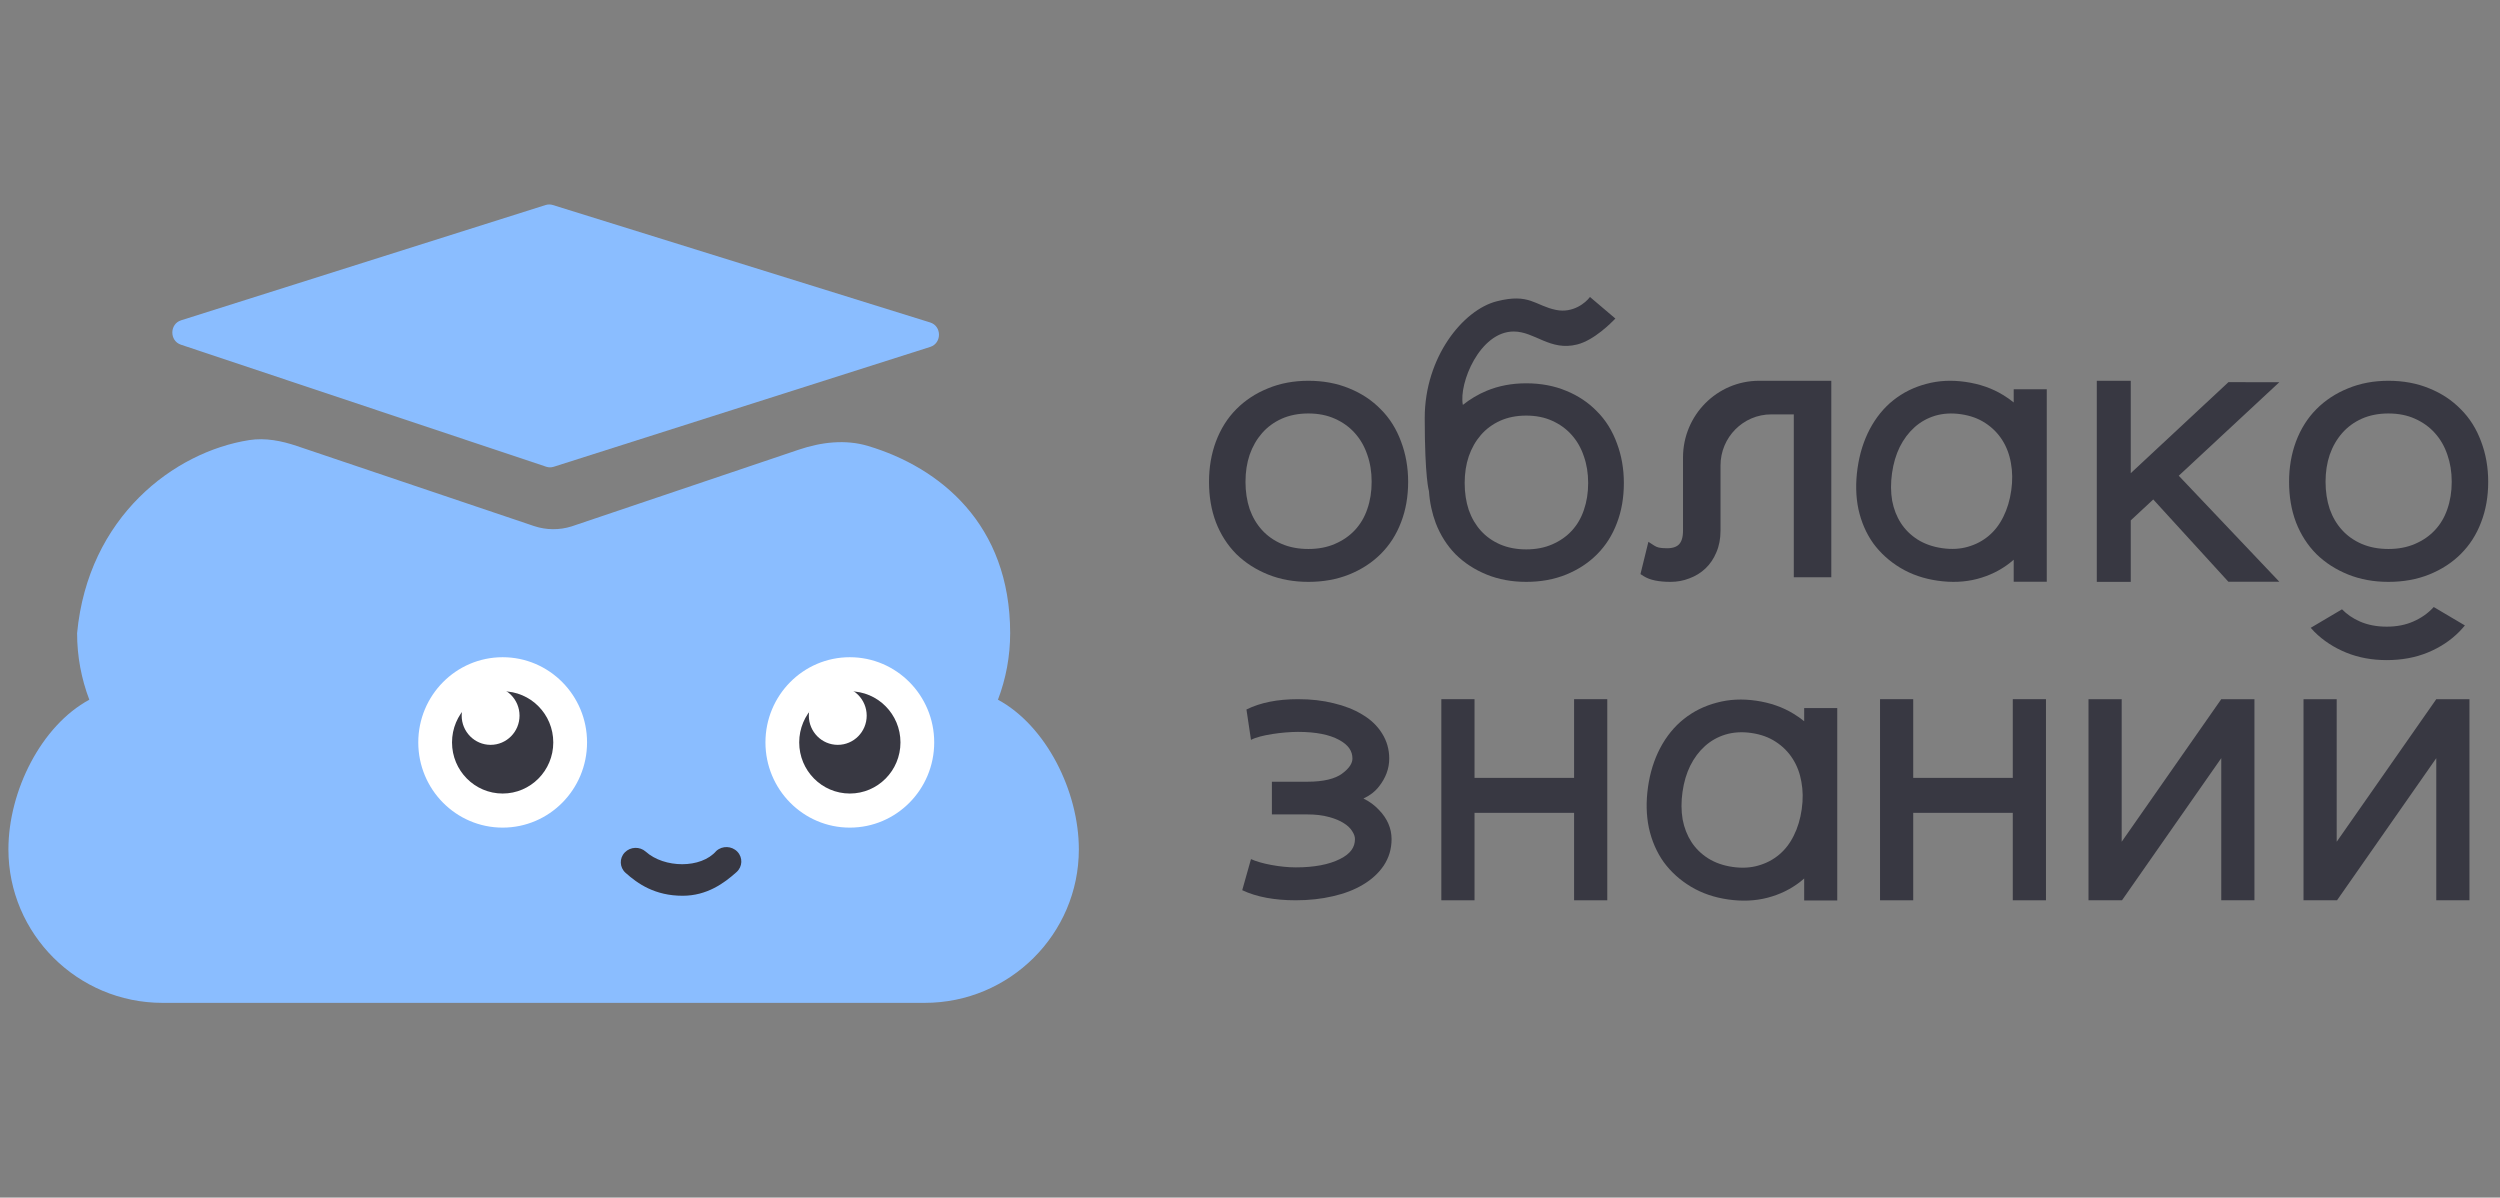 <svg width="167" height="80" viewBox="0 0 167 80" fill="none" xmlns="http://www.w3.org/2000/svg">
<rect x="0" y="0" width="167" height="80" fill="#808080" stroke="none"/>
<path d="M19.834 29.793C18.803 29.445 17.717 29.23 16.643 29.399C11.627 30.187 5.885 34.521 5.15 42.297C5.15 43.862 5.441 45.359 5.966 46.741C2.751 48.477 0.562 52.846 0.562 56.737C0.562 62.392 5.18 66.991 10.857 66.991H61.772C67.449 66.991 72.067 62.392 72.067 56.737C72.067 52.846 69.878 48.477 66.663 46.741C67.189 45.359 67.479 43.862 67.479 42.297C67.479 35.016 62.785 31.23 57.99 29.792C56.473 29.336 54.857 29.532 53.356 30.039L38.186 35.162C37.371 35.419 36.496 35.413 35.685 35.144L19.834 29.793Z" fill="#8ABDFF"/>
<path d="M45.598 59.837C43.754 59.837 42.603 59.037 41.787 58.305C41.384 57.943 41.361 57.334 41.734 56.945C42.108 56.555 42.737 56.532 43.139 56.893C44.369 57.995 46.827 58.039 47.851 56.841C48.253 56.48 48.882 56.503 49.256 56.893C49.629 57.283 49.605 57.892 49.203 58.253C48.387 58.985 47.236 59.837 45.598 59.837Z" fill="#383842"/>
<path d="M56.768 55.285C59.881 55.285 62.405 52.736 62.405 49.593C62.405 46.45 59.881 43.902 56.768 43.902C53.655 43.902 51.132 46.45 51.132 49.593C51.132 52.736 53.655 55.285 56.768 55.285Z" fill="white"/>
<path d="M56.769 53.008C58.636 53.008 60.151 51.479 60.151 49.593C60.151 47.708 58.636 46.179 56.769 46.179C54.901 46.179 53.387 47.708 53.387 49.593C53.387 51.479 54.901 53.008 56.769 53.008Z" fill="#383842"/>
<path d="M55.963 49.756C57.03 49.756 57.895 48.882 57.895 47.805C57.895 46.727 57.03 45.853 55.963 45.853C54.895 45.853 54.03 46.727 54.03 47.805C54.03 48.882 54.895 49.756 55.963 49.756Z" fill="white"/>
<path d="M33.578 55.285C36.691 55.285 39.215 52.736 39.215 49.593C39.215 46.45 36.691 43.902 33.578 43.902C30.465 43.902 27.941 46.45 27.941 49.593C27.941 52.736 30.465 55.285 33.578 55.285Z" fill="white"/>
<path d="M33.577 53.008C35.445 53.008 36.959 51.479 36.959 49.593C36.959 47.708 35.445 46.179 33.577 46.179C31.709 46.179 30.195 47.708 30.195 49.593C30.195 51.479 31.709 53.008 33.577 53.008Z" fill="#383842"/>
<path d="M32.772 49.756C33.84 49.756 34.705 48.882 34.705 47.805C34.705 46.727 33.84 45.853 32.772 45.853C31.705 45.853 30.84 46.727 30.84 47.805C30.84 48.882 31.705 49.756 32.772 49.756Z" fill="white"/>
<path d="M36.445 13.696C36.602 13.646 36.771 13.646 36.929 13.695L62.134 21.54C62.918 21.784 62.922 22.925 62.139 23.174L36.986 31.181C36.823 31.233 36.647 31.232 36.485 31.177L12.086 23.026C11.314 22.768 11.323 21.641 12.098 21.396L36.445 13.696Z" fill="#8ABDFF"/>
<path d="M154.356 41.938C154.434 42.028 154.515 42.117 154.599 42.202L154.602 42.206C155.198 42.797 155.907 43.259 156.723 43.593C157.546 43.929 158.45 44.095 159.43 44.095C160.427 44.095 161.34 43.93 162.163 43.593C162.98 43.258 163.685 42.796 164.273 42.204C164.407 42.068 164.535 41.927 164.655 41.779L162.573 40.549C162.565 40.557 162.558 40.565 162.551 40.573C162.186 40.97 161.741 41.285 161.209 41.516L161.207 41.517C160.692 41.744 160.102 41.861 159.43 41.861C158.759 41.861 158.164 41.744 157.639 41.516C157.174 41.311 156.778 41.04 156.445 40.703L154.356 41.938Z" fill="#383842"/>
<path d="M153.875 46.706H156.092V56.229L162.743 46.706H164.96V60.139H162.743V50.646L156.114 60.138L153.875 60.139V46.706Z" fill="#383842"/>
<path d="M139.512 46.705H141.729V56.229L148.38 46.705H150.597V60.139H148.38V50.645L141.751 60.137L139.512 60.139V46.705Z" fill="#383842"/>
<path d="M125.586 46.705H127.803V51.962L134.454 51.962V46.705H136.671V51.962V54.298V60.139H134.454V54.298L127.803 54.298V60.139H125.586V54.298L125.586 51.962L125.586 46.705Z" fill="#383842"/>
<path fill-rule="evenodd" clip-rule="evenodd" d="M120.519 47.299H122.728V60.153H120.519V58.684C120.433 58.76 120.345 58.833 120.254 58.904C119.619 59.4 118.891 59.753 118.076 59.967C117.253 60.182 116.37 60.219 115.43 60.083C114.506 59.95 113.677 59.666 112.947 59.226C112.223 58.791 111.619 58.245 111.138 57.59L111.135 57.586C110.663 56.921 110.335 56.161 110.148 55.312L110.147 55.309C109.968 54.458 109.95 53.544 110.087 52.571C110.221 51.622 110.49 50.756 110.898 49.974L110.899 49.972C111.316 49.184 111.844 48.533 112.482 48.027C113.128 47.515 113.86 47.153 114.677 46.939C115.501 46.714 116.377 46.672 117.301 46.805C118.242 46.941 119.079 47.23 119.809 47.679C120.061 47.831 120.298 47.997 120.519 48.178V47.299ZM119.751 50.687C120.04 51.141 120.234 51.651 120.332 52.221L120.333 52.227C120.439 52.79 120.449 53.398 120.356 54.053C120.264 54.709 120.086 55.295 119.827 55.815L119.825 55.817C119.576 56.327 119.252 56.748 118.854 57.084C118.456 57.421 117.993 57.666 117.46 57.818L117.459 57.818C116.942 57.969 116.37 58.003 115.736 57.911C115.104 57.82 114.559 57.625 114.095 57.333C113.635 57.038 113.266 56.673 112.985 56.24C112.704 55.805 112.508 55.307 112.401 54.744C112.303 54.172 112.299 53.559 112.391 52.903C112.483 52.247 112.657 51.664 112.907 51.152C113.168 50.631 113.496 50.194 113.892 49.838C114.284 49.485 114.74 49.228 115.264 49.067C115.789 48.91 116.366 48.873 116.997 48.964C117.629 49.056 118.168 49.253 118.62 49.551L118.621 49.552C119.089 49.856 119.464 50.234 119.751 50.687Z" fill="#383842"/>
<path d="M96.281 46.705H98.498V51.962L105.149 51.962V46.705H107.366V51.962V54.298V60.139H105.149V54.298L98.498 54.298V60.139H96.281V54.298L96.281 51.962L96.281 46.705Z" fill="#383842"/>
<path d="M87.323 52.219C88.43 52.219 89.185 52.021 89.647 51.682C90.165 51.3 90.343 50.961 90.343 50.672C90.343 50.184 90.088 49.767 89.452 49.425L89.451 49.424C88.817 49.078 87.914 48.89 86.712 48.89C85.727 48.89 84.171 49.093 83.566 49.424L83.263 47.394C84.197 46.929 85.353 46.705 86.712 46.705C87.574 46.705 88.367 46.794 89.09 46.976C89.817 47.148 90.456 47.398 91.002 47.732C91.561 48.061 92.004 48.48 92.321 48.991C92.641 49.499 92.801 50.062 92.801 50.672C92.801 51.35 92.561 51.979 92.104 52.553C91.836 52.891 91.491 53.152 91.078 53.341C91.476 53.535 91.826 53.791 92.125 54.113C92.668 54.679 92.957 55.329 92.957 56.054C92.957 56.702 92.783 57.294 92.433 57.821L92.432 57.823C92.089 58.331 91.621 58.755 91.04 59.099C90.467 59.442 89.797 59.697 89.034 59.869C88.27 60.05 87.444 60.139 86.556 60.139C85.139 60.139 83.94 59.919 82.981 59.465L83.566 57.388C84.22 57.692 85.522 57.941 86.556 57.941C87.8 57.941 88.775 57.749 89.501 57.388L89.502 57.387C90.224 57.033 90.511 56.586 90.511 56.054C90.511 55.898 90.46 55.726 90.333 55.535L90.329 55.529L90.326 55.523C90.211 55.333 90.032 55.154 89.773 54.993L89.767 54.99C89.509 54.822 89.18 54.682 88.772 54.575L88.766 54.574C88.37 54.462 87.89 54.403 87.323 54.403H84.963V52.219H87.323Z" fill="#383842"/>
<path fill-rule="evenodd" clip-rule="evenodd" d="M162.274 38.375C163.089 38.046 163.792 37.592 164.378 37.009C164.974 36.417 165.427 35.71 165.736 34.893C166.055 34.074 166.212 33.17 166.212 32.185C166.212 31.225 166.055 30.327 165.738 29.493C165.429 28.651 164.977 27.93 164.38 27.337C163.794 26.737 163.091 26.273 162.276 25.944C161.454 25.603 160.543 25.436 159.548 25.436C158.57 25.436 157.668 25.603 156.847 25.944C156.031 26.273 155.324 26.737 154.73 27.337C154.141 27.93 153.689 28.651 153.372 29.492L153.371 29.494C153.063 30.327 152.91 31.225 152.91 32.185C152.91 33.169 153.062 34.073 153.372 34.891L153.373 34.894C153.691 35.71 154.143 36.416 154.73 37.007L154.733 37.011C155.328 37.592 156.034 38.046 156.848 38.375C157.669 38.706 158.57 38.869 159.548 38.869C160.543 38.869 161.453 38.706 162.274 38.375ZM163.482 30.372C163.297 29.82 163.021 29.343 162.656 28.934C162.292 28.526 161.847 28.205 161.318 27.971L161.317 27.97C160.804 27.739 160.217 27.62 159.548 27.62C158.88 27.62 158.288 27.739 157.766 27.97C157.246 28.204 156.811 28.525 156.456 28.931C156.097 29.341 155.821 29.821 155.627 30.374C155.442 30.918 155.347 31.521 155.347 32.185C155.347 32.848 155.442 33.455 155.627 34.009C155.82 34.552 156.095 35.017 156.451 35.408C156.806 35.798 157.241 36.106 157.762 36.333C158.285 36.556 158.879 36.672 159.548 36.672C160.218 36.672 160.807 36.556 161.321 36.333L161.322 36.332C161.853 36.105 162.297 35.796 162.66 35.405C163.024 35.015 163.298 34.551 163.482 34.01L163.483 34.007C163.676 33.455 163.775 32.848 163.775 32.185C163.775 31.522 163.676 30.92 163.484 30.377L163.482 30.372Z" fill="#383842"/>
<path d="M140.066 25.436H142.335V31.608L148.86 25.528L152.26 25.53L145.541 31.779L152.26 38.861L148.856 38.861L143.837 33.364L142.335 34.761V38.869H140.066V25.436Z" fill="#383842"/>
<path fill-rule="evenodd" clip-rule="evenodd" d="M134.515 26.005H136.724V38.859H134.515V37.39C134.429 37.466 134.341 37.539 134.25 37.61C133.615 38.105 132.887 38.459 132.072 38.673C131.249 38.888 130.366 38.925 129.426 38.789C128.502 38.656 127.673 38.372 126.943 37.932C126.22 37.497 125.615 36.951 125.134 36.296L125.131 36.292C124.66 35.627 124.331 34.867 124.144 34.018L124.143 34.015C123.964 33.164 123.946 32.25 124.084 31.277C124.217 30.328 124.487 29.462 124.894 28.68L124.895 28.678C125.312 27.89 125.84 27.239 126.478 26.733C127.124 26.221 127.857 25.859 128.673 25.645C129.497 25.42 130.373 25.378 131.297 25.511C132.238 25.647 133.075 25.936 133.805 26.385C134.057 26.537 134.294 26.703 134.515 26.884V26.005ZM133.748 29.393C134.036 29.847 134.23 30.357 134.328 30.927L134.329 30.933C134.435 31.496 134.445 32.104 134.352 32.759C134.26 33.415 134.082 34.001 133.823 34.521L133.821 34.523C133.572 35.033 133.248 35.454 132.85 35.79C132.452 36.127 131.989 36.372 131.457 36.524L131.455 36.525C130.938 36.675 130.366 36.709 129.733 36.617C129.1 36.526 128.555 36.331 128.092 36.039C127.631 35.744 127.263 35.379 126.982 34.946C126.7 34.511 126.504 34.014 126.397 33.45C126.299 32.878 126.295 32.265 126.387 31.609C126.479 30.953 126.653 30.37 126.903 29.858C127.164 29.337 127.492 28.9 127.888 28.544C128.28 28.191 128.736 27.934 129.26 27.773C129.786 27.616 130.362 27.579 130.993 27.67C131.625 27.762 132.164 27.959 132.616 28.258L132.618 28.259C133.085 28.562 133.46 28.941 133.748 29.393Z" fill="#383842"/>
<path fill-rule="evenodd" clip-rule="evenodd" d="M122.331 38.562V25.436H117.509C114.701 25.436 112.425 27.731 112.425 30.562V35.457C112.425 35.912 112.319 36.19 112.166 36.354C112.017 36.514 111.77 36.623 111.361 36.623C111.118 36.623 110.939 36.606 110.814 36.579C110.7 36.551 110.6 36.509 110.511 36.451L110.113 36.193L109.583 38.349L109.787 38.481C110.215 38.758 110.838 38.869 111.599 38.869C112.036 38.869 112.456 38.791 112.857 38.633C113.259 38.485 113.615 38.265 113.922 37.976C114.233 37.682 114.475 37.322 114.651 36.9C114.84 36.468 114.93 35.984 114.93 35.457V31.099C114.93 29.211 116.447 27.681 118.319 27.681H119.826V38.562H122.331Z" fill="#383842"/>
<path fill-rule="evenodd" clip-rule="evenodd" d="M104.62 38.381C105.417 38.056 106.105 37.607 106.679 37.032C107.262 36.448 107.705 35.75 108.008 34.943C108.32 34.134 108.474 33.242 108.474 32.269C108.474 31.321 108.32 30.434 108.009 29.611C107.707 28.78 107.265 28.068 106.68 27.482C106.107 26.89 105.419 26.431 104.621 26.106C103.817 25.77 102.925 25.605 101.952 25.605C100.994 25.605 100.111 25.77 99.308 26.106C98.739 26.338 98.178 26.68 97.719 27.047C97.436 25.605 98.851 22.145 101.115 22.145C102.53 22.145 103.545 23.472 105.361 23.01C106.493 22.721 107.625 21.568 107.908 21.28L106.21 19.838C105.927 20.222 105.078 20.934 103.946 20.703C102.53 20.415 102.182 19.566 99.983 20.126C97.719 20.703 95.172 23.875 95.172 27.912C95.172 31.948 95.455 32.813 95.455 32.813C95.503 33.562 95.665 34.297 95.907 34.941L95.908 34.944C96.219 35.749 96.662 36.446 97.236 37.031L97.239 37.034C97.821 37.608 98.512 38.056 99.309 38.381C100.112 38.708 100.995 38.869 101.952 38.869C102.925 38.869 103.816 38.708 104.62 38.381ZM105.801 30.479C105.621 29.934 105.351 29.462 104.993 29.059C104.637 28.657 104.202 28.34 103.684 28.108L103.683 28.107C103.181 27.879 102.606 27.762 101.952 27.762C101.298 27.762 100.718 27.879 100.207 28.108C99.699 28.339 99.273 28.655 98.925 29.056C98.574 29.461 98.303 29.935 98.114 30.481C97.933 31.018 97.84 31.613 97.84 32.269C97.84 32.924 97.933 33.523 98.114 34.07C98.303 34.606 98.572 35.065 98.921 35.451C99.268 35.836 99.694 36.141 100.203 36.364C100.716 36.585 101.297 36.699 101.952 36.699C102.607 36.699 103.184 36.585 103.686 36.365L103.688 36.364C104.207 36.14 104.642 35.834 104.998 35.449C105.353 35.063 105.622 34.605 105.802 34.071L105.803 34.068C105.992 33.523 106.089 32.924 106.089 32.269C106.089 31.614 105.992 31.02 105.803 30.484L105.801 30.479Z" fill="#383842"/>
<path fill-rule="evenodd" clip-rule="evenodd" d="M90.126 38.375C90.94 38.046 91.643 37.592 92.229 37.009C92.826 36.417 93.278 35.71 93.588 34.893C93.907 34.074 94.064 33.17 94.064 32.185C94.064 31.225 93.906 30.327 93.589 29.493C93.28 28.651 92.828 27.93 92.231 27.337C91.645 26.737 90.942 26.273 90.127 25.944C89.305 25.603 88.395 25.436 87.4 25.436C86.421 25.436 85.519 25.603 84.698 25.944C83.882 26.273 83.175 26.737 82.581 27.337C81.993 27.93 81.541 28.651 81.224 29.492L81.223 29.494C80.914 30.327 80.762 31.225 80.762 32.185C80.762 33.169 80.914 34.073 81.224 34.891L81.225 34.894C81.543 35.71 81.995 36.416 82.581 37.007L82.585 37.011C83.179 37.592 83.885 38.046 84.7 38.375C85.52 38.706 86.422 38.869 87.4 38.869C88.394 38.869 89.304 38.706 90.126 38.375ZM91.333 30.372C91.148 29.82 90.873 29.343 90.507 28.934C90.143 28.526 89.699 28.205 89.17 27.971L89.168 27.97C88.656 27.739 88.068 27.62 87.4 27.62C86.732 27.62 86.139 27.739 85.617 27.97C85.098 28.204 84.663 28.525 84.307 28.931C83.949 29.341 83.672 29.821 83.478 30.374C83.293 30.918 83.199 31.521 83.199 32.185C83.199 32.848 83.293 33.455 83.478 34.009C83.672 34.552 83.947 35.017 84.303 35.408C84.658 35.798 85.093 36.106 85.614 36.333C86.137 36.556 86.73 36.672 87.4 36.672C88.07 36.672 88.659 36.556 89.172 36.333L89.174 36.332C89.704 36.105 90.148 35.796 90.512 35.405C90.875 35.015 91.15 34.551 91.334 34.01L91.335 34.007C91.528 33.455 91.626 32.848 91.626 32.185C91.626 31.522 91.528 30.92 91.335 30.377L91.333 30.372Z" fill="#383842"/>
</svg>

